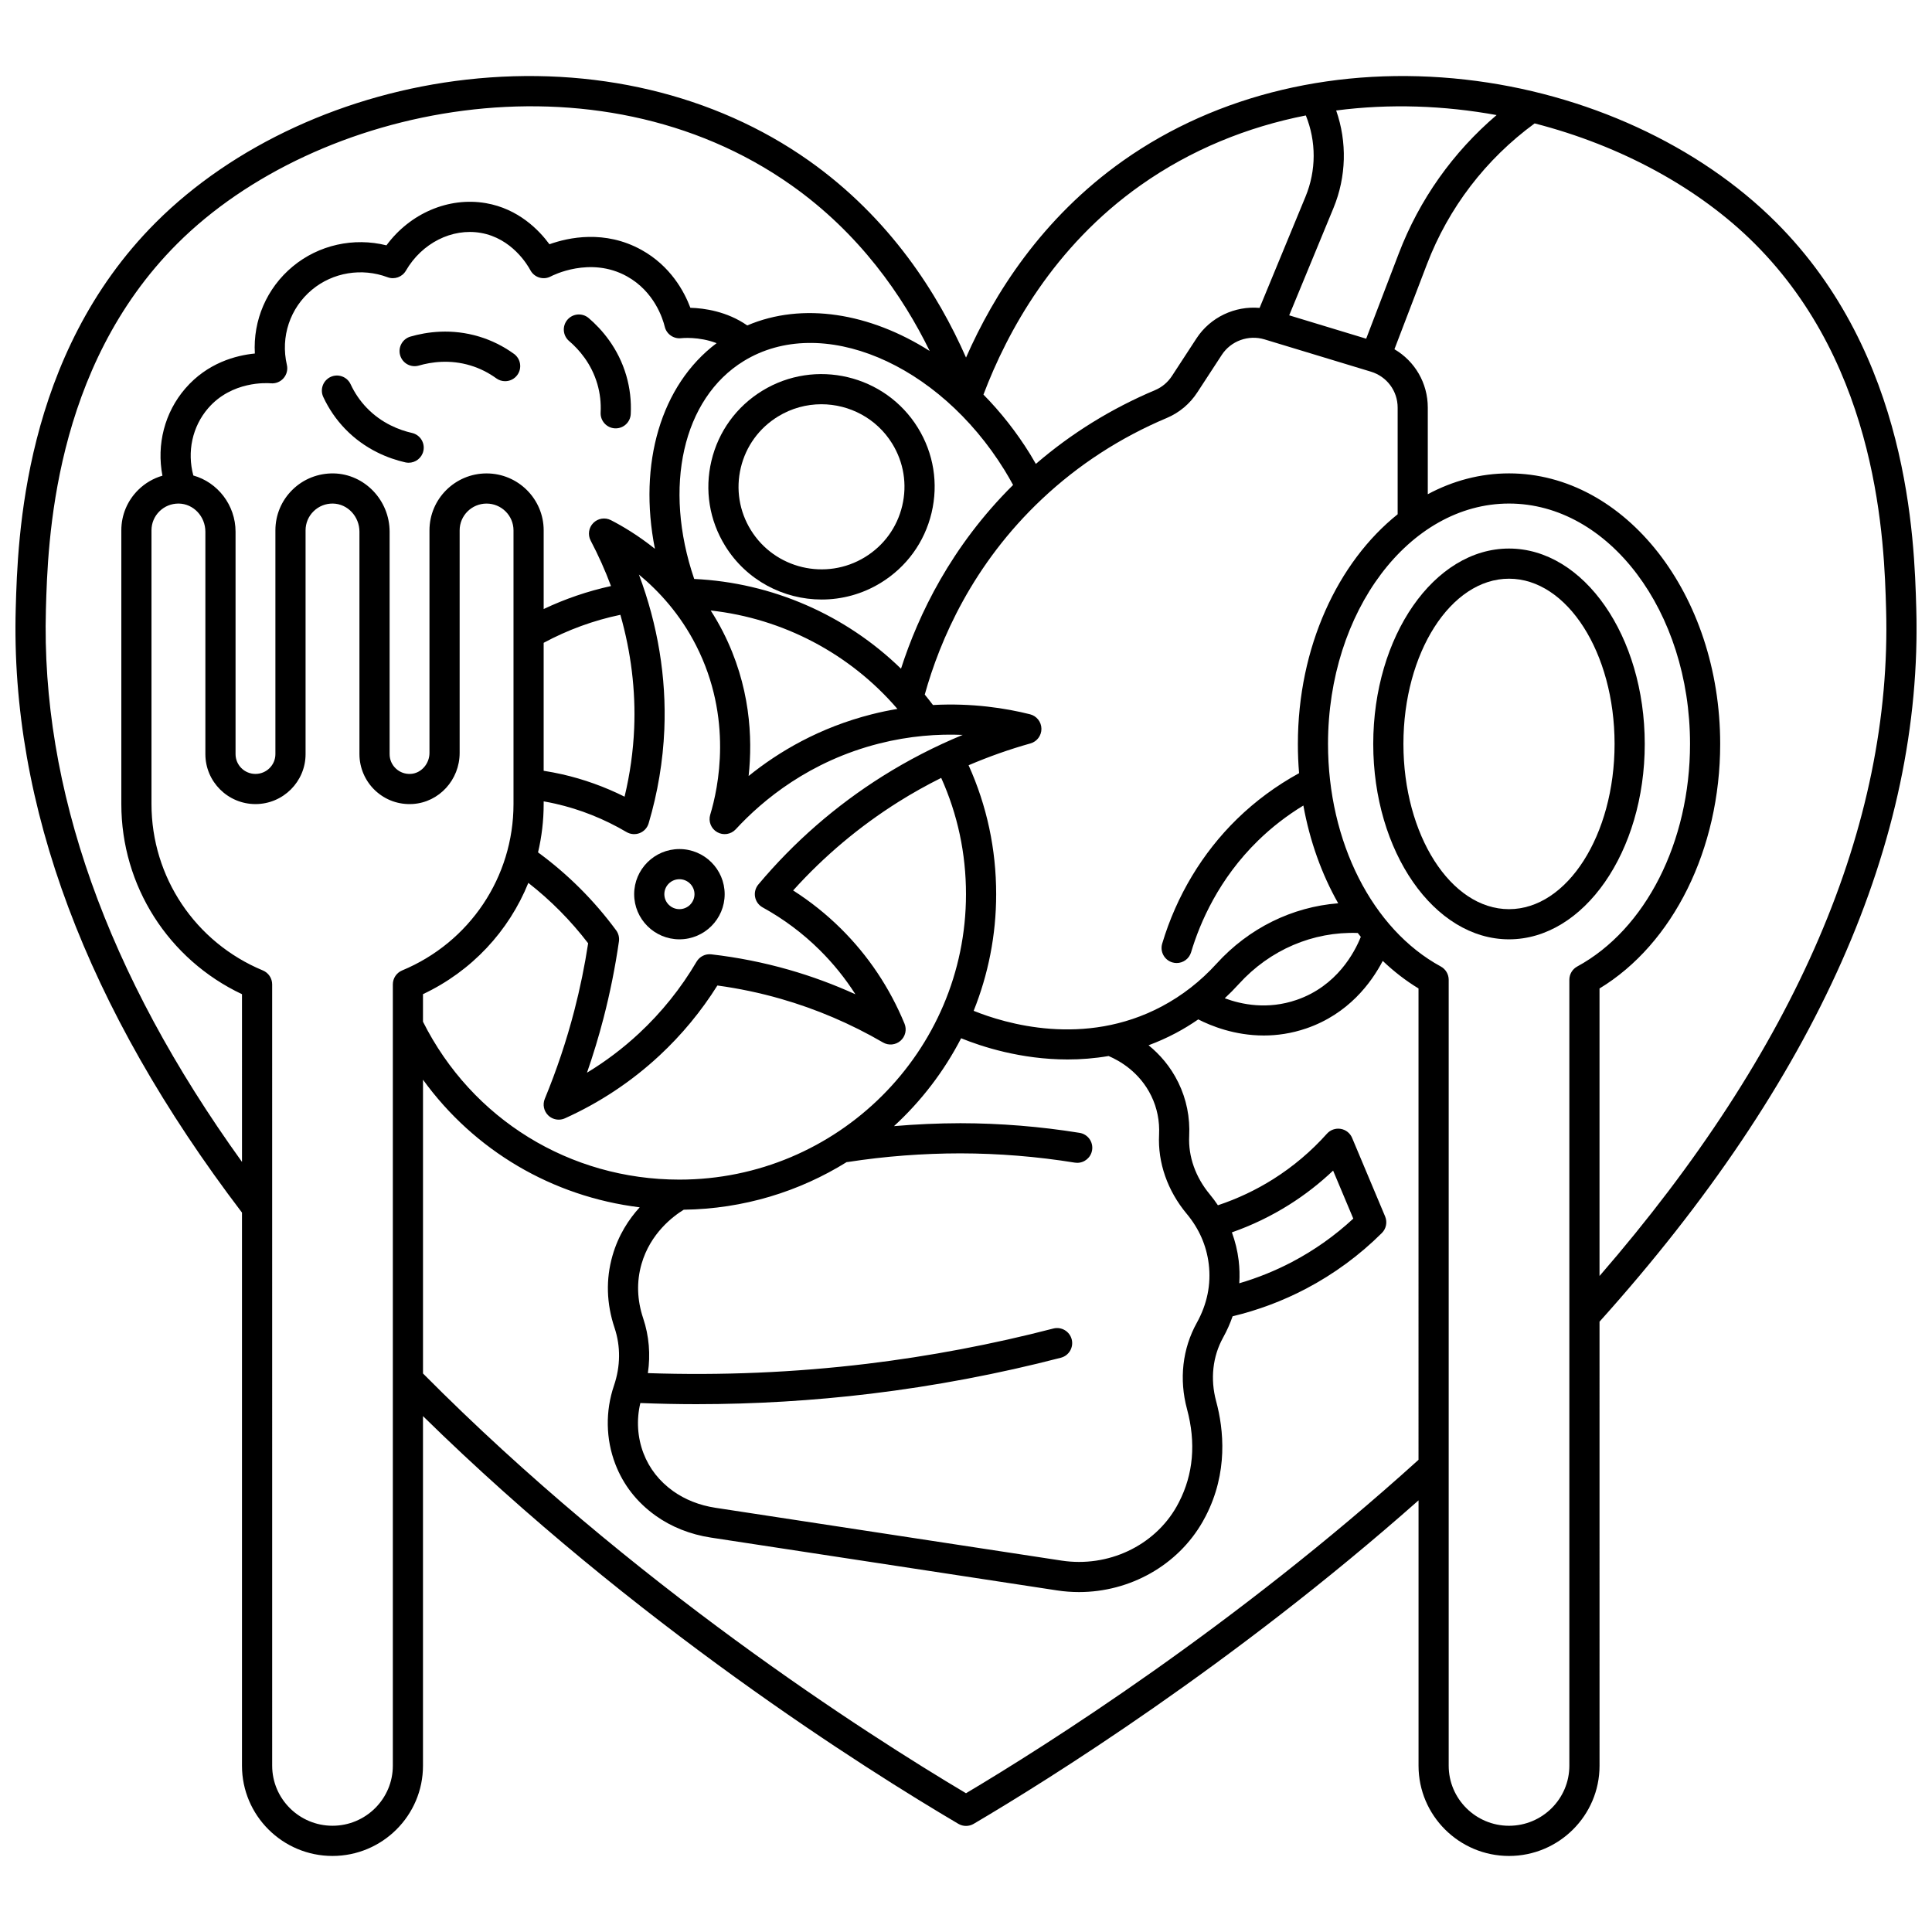 <?xml version="1.0" encoding="UTF-8"?>
<!-- Uploaded to: ICON Repo, www.svgrepo.com, Generator: ICON Repo Mixer Tools -->
<svg width="800px" height="800px" version="1.1" viewBox="144 144 512 512" xmlns="http://www.w3.org/2000/svg">
 <defs>
  <clipPath id="a">
   <path d="m148.09 164h503.81v472h-503.81z"/>
  </clipPath>
 </defs>
 <g clip-path="url(#a)">
  <path d="m651.83 305.2c-0.52-18.336-1.902-67.043-37.145-102.27-20.461-20.449-50.465-34.238-82.312-37.832-33.539-3.785-65.75 3.84-90.703 21.465-21.586 15.246-34.297 35.438-41.664 52.195-7.367-16.758-20.078-36.949-41.664-52.195-24.961-17.625-57.172-25.25-90.711-21.465-31.852 3.594-61.852 17.383-82.316 37.832-35.238 35.223-36.621 83.93-37.145 102.27-1.477 52.082 18.699 105.96 59.957 160.15v146.59c0 13.184 10.758 23.906 23.984 23.906 13.223 0 23.984-10.727 23.984-23.906v-92.656c56.062 55.023 117.42 93.637 141.88 108.05 0.625 0.367 1.328 0.555 2.031 0.555s1.402-0.184 2.031-0.555c19.395-11.43 68.496-42.008 117.89-85.723v70.332c0 13.184 10.758 23.906 23.984 23.906 13.223 0 23.984-10.727 23.984-23.906l-0.004-117.69c57.438-63.922 85.688-127.52 83.941-189.05zm-153.73-131.92c14.195-1.852 28.629-1.316 42.512 1.215-11.566 9.863-20.461 22.395-25.93 36.695l-8.633 22.566-20.402-6.191 11.73-28.422c3.43-8.316 3.641-17.492 0.723-25.863zm-9.832 175.62c-6.031 3.309-11.562 7.379-16.438 12.137-9.199 8.973-16.059 20.395-19.836 33.031-0.633 2.117 0.57 4.344 2.684 4.977 0.383 0.113 0.766 0.168 1.145 0.168 1.723 0 3.312-1.121 3.828-2.852 2.363-7.906 7.363-19.461 17.758-29.602 3.621-3.531 7.644-6.641 11.996-9.289 1.707 9.418 4.863 18.215 9.23 25.91-12.211 0.961-23.684 6.582-32.246 16.012-4.223 4.648-9.117 8.465-14.547 11.34-20.531 10.879-41.559 4.484-49.812 1.148 3.832-9.57 5.965-19.992 5.965-30.906 0-11.949-2.461-23.426-7.309-34.176 5.32-2.269 10.785-4.215 16.383-5.781 1.746-0.488 2.945-2.09 2.918-3.902-0.023-1.812-1.266-3.383-3.023-3.824-6.445-1.617-15.355-3.019-25.719-2.457-0.707-0.938-1.434-1.859-2.176-2.762 4.012-14.422 12.629-34.484 31.094-51.855 9.609-9.043 20.738-16.266 33.078-21.465 3.285-1.387 6.066-3.719 8.043-6.746l6.504-9.965c2.418-3.703 7.07-5.391 11.324-4.102l28.184 8.551c4.242 1.289 7.094 5.117 7.094 9.531v28.266c-15.859 12.672-26.441 35.211-26.441 60.867-0.004 2.606 0.105 5.191 0.32 7.746zm15.551 42.348c0.266 0.348 0.539 0.688 0.809 1.027-1.629 4.066-6.32 13.047-17.043 16.719-7.644 2.621-14.512 1.234-19.012-0.445 1.293-1.203 2.539-2.465 3.738-3.785 8.234-9.066 19.652-13.938 31.508-13.516zm-45.332 74.418c3.285 3.941 5.25 8.426 5.844 13.336 0.648 5.371-0.418 10.609-3.176 15.574-3.797 6.836-4.715 14.945-2.59 22.824 2.414 8.961 1.695 17.277-2.144 24.719-0.203 0.395-0.414 0.781-0.629 1.164-5.93 10.426-18.168 16.164-30.457 14.293l-91.773-14.004c-4.172-0.637-8.035-2.164-11.176-4.41-3.672-2.633-6.316-6.008-7.856-10.031-1.617-4.223-1.895-8.879-0.832-13.312 4.941 0.191 9.895 0.301 14.848 0.301 15.441 0 30.906-0.926 46.172-2.769 16.938-2.047 33.902-5.254 50.426-9.539 2.137-0.555 3.418-2.734 2.867-4.871-0.555-2.137-2.738-3.418-4.871-2.867-16.18 4.195-32.793 7.34-49.379 9.344-19.188 2.316-38.703 3.137-58.07 2.473 0.723-4.902 0.328-9.832-1.238-14.516-1.633-4.879-1.785-9.719-0.449-14.387 2.336-8.164 8.422-12.703 11.195-14.402 15.832-0.211 30.613-4.805 43.184-12.625 0.105-0.008 0.207 0 0.316-0.02 9.832-1.531 19.891-2.277 29.82-2.289 10.121 0.016 20.324 0.84 30.316 2.457 0.215 0.035 0.43 0.051 0.641 0.051 1.926 0 3.625-1.395 3.941-3.359 0.352-2.18-1.129-4.231-3.309-4.582-10.41-1.684-21.035-2.543-31.582-2.559-5.867 0.016-11.75 0.273-17.609 0.777 7.219-6.633 13.258-14.516 17.793-23.289 5.383 2.191 15.793 5.621 28.227 5.621 3.481 0 7.121-0.273 10.852-0.914 2.906 1.238 8.234 4.254 11.312 10.574 1.547 3.18 2.242 6.641 2.066 10.293-0.367 7.402 2.234 14.844 7.32 20.945zm-226.09-196.21c-4.086-0.055-7.977 1.465-10.898 4.336-2.91 2.859-4.516 6.68-4.516 10.754v59.305c0 2.894-2.371 5.246-5.281 5.246-2.914 0-5.281-2.352-5.281-5.246v-58.938c0-7.078-4.769-13.109-11.188-14.902-1.699-6.297-0.273-12.973 3.934-17.836 6.273-7.258 15.578-6.684 16.621-6.594 1.27 0.109 2.523-0.398 3.359-1.363 0.836-0.965 1.164-2.273 0.875-3.519-1.719-7.445 0.832-15.074 6.656-19.918 5.535-4.602 13.207-5.867 20.027-3.312 1.828 0.684 3.883-0.051 4.859-1.738 4.238-7.309 12.215-11.336 19.844-10.012 8.23 1.426 12.398 8.492 13.148 9.895 1.039 1.938 3.449 2.672 5.391 1.645 0.422-0.223 10.465-5.414 20.176-0.035 7.289 4.039 9.531 11.258 10.043 13.375 0.477 1.969 2.371 3.269 4.379 3.023 0.062-0.008 4.606-0.508 9.359 1.32-14.773 11.082-20.828 31.957-16.348 54.496-4.43-3.543-8.594-6.016-11.664-7.59-1.551-0.793-3.438-0.492-4.664 0.746-1.227 1.238-1.508 3.129-0.699 4.672 2.066 3.93 3.863 7.953 5.387 12.043-6.172 1.352-12.137 3.391-17.84 6.09v-20.848c0-8.32-6.789-15.09-15.133-15.09s-15.133 6.769-15.133 15.09v58.988c0 2.887-2.207 5.375-4.922 5.551-1.496 0.094-2.906-0.406-3.984-1.418-1.07-1.004-1.656-2.356-1.656-3.816v-58.938c-0.004-8.379-6.664-15.309-14.852-15.461zm103.21 42.004c-1.02-2.004-2.117-3.891-3.262-5.672 19.168 2.109 36.914 11.441 49.48 26.082-2.223 0.371-4.484 0.836-6.793 1.422-13.883 3.519-24.676 9.918-32.641 16.355 1.098-10.129 0.453-23.961-6.785-38.188zm-3.391 48.438c-0.543 1.785 0.223 3.707 1.84 4.629 1.617 0.926 3.66 0.609 4.926-0.762 7.176-7.789 19.598-18.059 38.016-22.727 8.031-2.035 15.543-2.559 22.133-2.285-7.375 3.039-14.48 6.703-21.246 10.953-12.41 7.801-23.484 17.453-32.914 28.691-0.77 0.914-1.086 2.125-0.867 3.301s0.953 2.191 2 2.769c5.555 3.062 10.641 6.859 15.105 11.285 3.602 3.566 6.769 7.492 9.48 11.742-5.691-2.59-11.562-4.758-17.555-6.477-6.723-1.93-13.664-3.312-20.637-4.109-1.574-0.184-3.098 0.582-3.898 1.945-4.148 7.051-9.285 13.445-15.266 19.012-4.234 3.941-8.844 7.422-13.777 10.41 1.656-4.762 3.121-9.594 4.379-14.445 1.73-6.676 3.106-13.52 4.086-20.348 0.148-1.039-0.117-2.094-0.738-2.938-5.844-7.93-12.805-14.875-20.699-20.656 0.973-4.137 1.492-8.43 1.492-12.812v-0.707c1.043 0.184 2.082 0.387 3.109 0.621 6.582 1.496 12.922 4.023 18.848 7.512 1.059 0.625 2.348 0.723 3.492 0.273 1.145-0.449 2.019-1.402 2.367-2.582 2.41-8.129 3.809-16.492 4.16-24.863 0.574-13.777-1.738-27.754-6.734-41.062 5.293 4.371 10.934 10.496 15.168 18.816 9.797 19.258 5.875 37.754 3.731 44.812zm-44.141-11.633v-33.914c6.406-3.441 13.219-5.941 20.332-7.422 2.816 9.887 4.074 20.039 3.656 30.07-0.254 6.078-1.109 12.156-2.547 18.129-5.293-2.644-10.84-4.633-16.555-5.934-1.613-0.363-3.246-0.672-4.887-0.93zm-4.059 29.707c5.93 4.629 11.246 9.996 15.848 16.008-0.918 5.992-2.148 11.984-3.668 17.844-2.055 7.926-4.688 15.789-7.82 23.371-0.625 1.516-0.266 3.258 0.914 4.398 0.762 0.738 1.766 1.125 2.781 1.125 0.555 0 1.117-0.117 1.645-0.355 9.238-4.168 17.672-9.77 25.062-16.645 5.902-5.492 11.055-11.723 15.336-18.551 5.684 0.773 11.324 1.961 16.812 3.535 9.434 2.707 18.543 6.598 27.074 11.559 1.48 0.863 3.348 0.684 4.641-0.445 1.293-1.129 1.719-2.953 1.066-4.535-3.941-9.543-9.617-18.023-16.871-25.207-3.836-3.797-8.074-7.18-12.645-10.098 8.191-9.09 17.574-16.98 27.949-23.5 3.66-2.301 7.43-4.398 11.289-6.328 4.359 9.691 6.57 20.039 6.57 30.816 0 41.711-34.07 75.645-75.949 75.645-29.039 0-54.988-16.016-67.953-41.848v-7.301c12.926-6.094 22.754-16.715 27.918-29.488zm162.26-184.88c13.414-9.477 28.359-15.465 43.781-18.5 2.781 6.879 2.785 14.57-0.074 21.5l-12.18 29.504c-6.527-0.57-13.047 2.453-16.715 8.066l-6.504 9.965c-1.102 1.688-2.644 2.984-4.457 3.75-11.609 4.894-22.223 11.465-31.617 19.562-0.488-0.848-0.977-1.699-1.488-2.535-3.652-5.91-7.844-11.207-12.398-15.832 6.344-16.762 18.598-39.199 41.652-55.48zm-36.055 75.516c0.789 1.281 1.535 2.59 2.258 3.91-16.414 16.266-25.109 34.41-29.703 48.695-14.637-14.254-34.148-22.816-54.805-23.785-8.301-24.328-3.062-47.824 13.133-57.75 20.496-12.566 51.504 0.414 69.117 28.93zm-202.09 183.31c-35.836-49.781-53.312-99.016-51.965-146.5 0.496-17.469 1.812-63.863 34.805-96.84 36.93-36.906 111.14-51.941 162.75-15.488 18.062 12.758 29.5 29.297 36.656 43.922-15.887-10.086-33.703-13.016-48.348-6.769-5.391-3.746-11.41-4.574-15.074-4.676-1.609-4.285-5.246-11.07-12.961-15.344-9.719-5.383-19.371-3.289-24.387-1.496-2.754-3.746-8.219-9.398-16.84-10.891-9.898-1.711-20.133 2.723-26.355 11.18-8.672-2.164-17.945-0.125-24.852 5.613s-10.527 14.266-10.023 23.055c-4.992 0.492-12.539 2.453-18.426 9.262-5.504 6.367-7.652 14.883-6.066 23.117-2.375 0.688-4.566 1.949-6.379 3.731-2.91 2.859-4.516 6.676-4.516 10.75v72.531c0 21.684 12.465 41.18 31.977 50.395zm42.438-50.742c-1.492 0.621-2.465 2.078-2.465 3.691v207.06c0 8.773-7.172 15.914-15.988 15.914-8.816 0-15.988-7.141-15.988-15.914l-0.004-207.06c0-1.613-0.973-3.07-2.465-3.691-17.93-7.449-29.516-24.762-29.516-44.102v-72.531c0-1.91 0.754-3.703 2.121-5.047 1.348-1.324 3.125-2.047 5.019-2.047h0.137c3.863 0.07 7.004 3.418 7.004 7.461v58.938c0 7.301 5.957 13.242 13.277 13.242 7.32 0 13.277-5.941 13.277-13.242v-59.305c0-1.91 0.754-3.703 2.121-5.047 1.379-1.355 3.215-2.082 5.152-2.047 3.863 0.07 7.004 3.418 7.004 7.465v58.938c0 3.637 1.523 7.156 4.184 9.648 2.707 2.539 6.25 3.801 9.969 3.566 6.953-0.449 12.402-6.391 12.402-13.531v-58.988c0-3.914 3.203-7.094 7.137-7.094 3.934 0 7.137 3.184 7.137 7.098v72.531c-0.004 19.332-11.59 36.645-29.516 44.094zm269.35 129.69c-48.98 44.301-98.734 75.754-119.92 88.359-26.305-15.645-88.496-55.367-143.9-111.24v-77.852c13.59 18.762 34.23 30.961 57.426 33.816-2.875 3.144-5.648 7.352-7.215 12.832-1.789 6.246-1.602 12.68 0.555 19.121 1.637 4.891 1.582 10.176-0.156 15.289-2.309 6.789-2.184 14.176 0.352 20.793 2.113 5.512 5.699 10.109 10.664 13.668 4.156 2.981 9.215 4.992 14.625 5.816l91.773 14.004c1.945 0.297 3.891 0.441 5.824 0.441 13.48 0 26.184-7.066 32.789-18.68 0.27-0.477 0.535-0.961 0.789-1.453 5.957-11.547 4.789-22.941 2.758-30.465-1.582-5.863-0.922-11.855 1.859-16.863 1.023-1.844 1.848-3.719 2.512-5.625 6.769-1.625 13.312-4.078 19.473-7.316 7.394-3.891 14.152-8.852 20.078-14.75 1.152-1.148 1.496-2.883 0.867-4.383l-8.75-20.824c-0.531-1.266-1.672-2.168-3.027-2.394-1.352-0.223-2.727 0.258-3.641 1.277-4.156 4.652-8.941 8.703-14.223 12.035-4.594 2.898-9.52 5.219-14.672 6.934-0.66-0.977-1.359-1.938-2.133-2.867-3.797-4.559-5.742-10.043-5.481-15.445 0.246-5.012-0.719-9.781-2.863-14.184-2.129-4.375-5.035-7.578-7.902-9.906 2.394-0.887 4.805-1.949 7.207-3.223 2.062-1.09 4.047-2.312 5.965-3.633 3.41 1.746 9.668 4.269 17.363 4.269 3.5 0 7.297-0.523 11.254-1.875 11.164-3.82 17.246-12.098 20.273-17.895 2.93 2.793 6.094 5.25 9.477 7.301zm-47.66-52.828c-0.312-2.578-0.922-5.062-1.797-7.449 5.336-1.871 10.441-4.332 15.23-7.352 4.156-2.621 8.035-5.641 11.594-9.016l5.348 12.723c-4.883 4.527-10.332 8.387-16.234 11.488-4.461 2.344-9.145 4.231-13.977 5.648 0.121-1.996 0.082-4.012-0.164-6.043zm89.723-77.906c-1.289 0.699-2.09 2.047-2.09 3.512v208.29c0 8.773-7.172 15.914-15.988 15.914s-15.988-7.141-15.988-15.914v-208.29c0-1.465-0.801-2.812-2.09-3.512-18.156-9.867-29.891-33.02-29.891-58.988 0-35.125 21.52-63.699 47.969-63.699 26.449 0 47.969 28.574 47.969 63.699-0.004 25.969-11.734 49.121-29.891 58.988zm5.906 82.02v-76.195c19.5-11.812 31.977-36.938 31.977-64.812 0-39.531-25.105-71.695-55.961-71.695-7.625 0-14.898 1.969-21.527 5.523v-22.961c0-6.5-3.426-12.293-8.84-15.461l8.609-22.508c5.734-14.988 15.59-27.855 28.547-37.34 22.852 5.871 43.574 17.125 58.336 31.879 32.992 32.973 34.309 79.371 34.805 96.84 1.629 57.262-23.926 116.68-75.945 176.73z"/>
 </g>
 <path d="m543.9 289.37c-19.836 0-35.977 23.23-35.977 51.781 0 28.555 16.137 51.781 35.977 51.781 19.836 0 35.977-23.23 35.977-51.781-0.004-28.555-16.141-51.781-35.977-51.781zm0 95.57c-15.43 0-27.98-19.645-27.98-43.789 0-24.145 12.551-43.789 27.98-43.789 15.43 0 27.98 19.645 27.98 43.789 0 24.145-12.551 43.789-27.98 43.789z"/>
 <path d="m312.06 380.97c0 6.594 5.379 11.961 11.992 11.961s11.992-5.367 11.992-11.961-5.379-11.961-11.992-11.961-11.992 5.367-11.992 11.961zm15.988 0c0 2.188-1.793 3.965-3.996 3.965s-3.996-1.781-3.996-3.965c0-2.188 1.793-3.969 3.996-3.969 2.203 0.004 3.996 1.781 3.996 3.969z"/>
 <path d="m255 240.88c3.211-0.934 8.195-1.695 13.707-0.016 2.43 0.738 4.723 1.883 6.816 3.398 0.707 0.512 1.527 0.758 2.34 0.758 1.238 0 2.461-0.574 3.242-1.656 1.293-1.789 0.891-4.289-0.895-5.582-2.812-2.035-5.898-3.57-9.172-4.566-7.394-2.25-14.016-1.25-18.27-0.016-2.121 0.617-3.34 2.836-2.723 4.953 0.613 2.125 2.828 3.344 4.953 2.727z"/>
 <path d="m332.54 266.11c-1.848 7.762-0.555 15.773 3.641 22.562 5.656 9.156 15.504 14.207 25.578 14.207 5.352 0 10.77-1.426 15.656-4.422 6.828-4.188 11.609-10.777 13.461-18.551 1.848-7.762 0.555-15.773-3.641-22.562-8.664-14.023-27.16-18.414-41.23-9.785-6.832 4.188-11.613 10.777-13.465 18.551zm17.641-11.734c3.586-2.199 7.562-3.246 11.492-3.246 7.391 0 14.613 3.703 18.758 10.414 3.07 4.969 4.016 10.832 2.664 16.512-1.355 5.691-4.859 10.52-9.863 13.586-10.328 6.332-23.898 3.113-30.25-7.172-3.07-4.969-4.016-10.832-2.664-16.512 1.355-5.691 4.859-10.516 9.863-13.582z"/>
 <path d="m252.3 266.63c1.824 0 3.473-1.258 3.894-3.109 0.492-2.152-0.855-4.297-3.012-4.785-3.262-0.742-7.984-2.496-11.977-6.637-1.758-1.82-3.199-3.93-4.289-6.269-0.934-2-3.312-2.871-5.309-1.938-2 0.93-2.867 3.309-1.938 5.309 1.465 3.144 3.41 5.984 5.781 8.445 5.359 5.559 11.637 7.898 15.953 8.883 0.305 0.066 0.602 0.102 0.895 0.102z"/>
 <path d="m302.31 245.79c0.703 2.426 0.996 4.961 0.863 7.531-0.109 2.207 1.586 4.082 3.789 4.195 0.07 0.004 0.137 0.004 0.203 0.004 2.117 0 3.883-1.66 3.988-3.797 0.176-3.461-0.219-6.879-1.172-10.16-2.148-7.41-6.609-12.395-9.973-15.27-1.68-1.434-4.203-1.234-5.637 0.441-1.434 1.68-1.234 4.203 0.441 5.637 2.539 2.168 5.898 5.906 7.496 11.418z"/>
</svg>